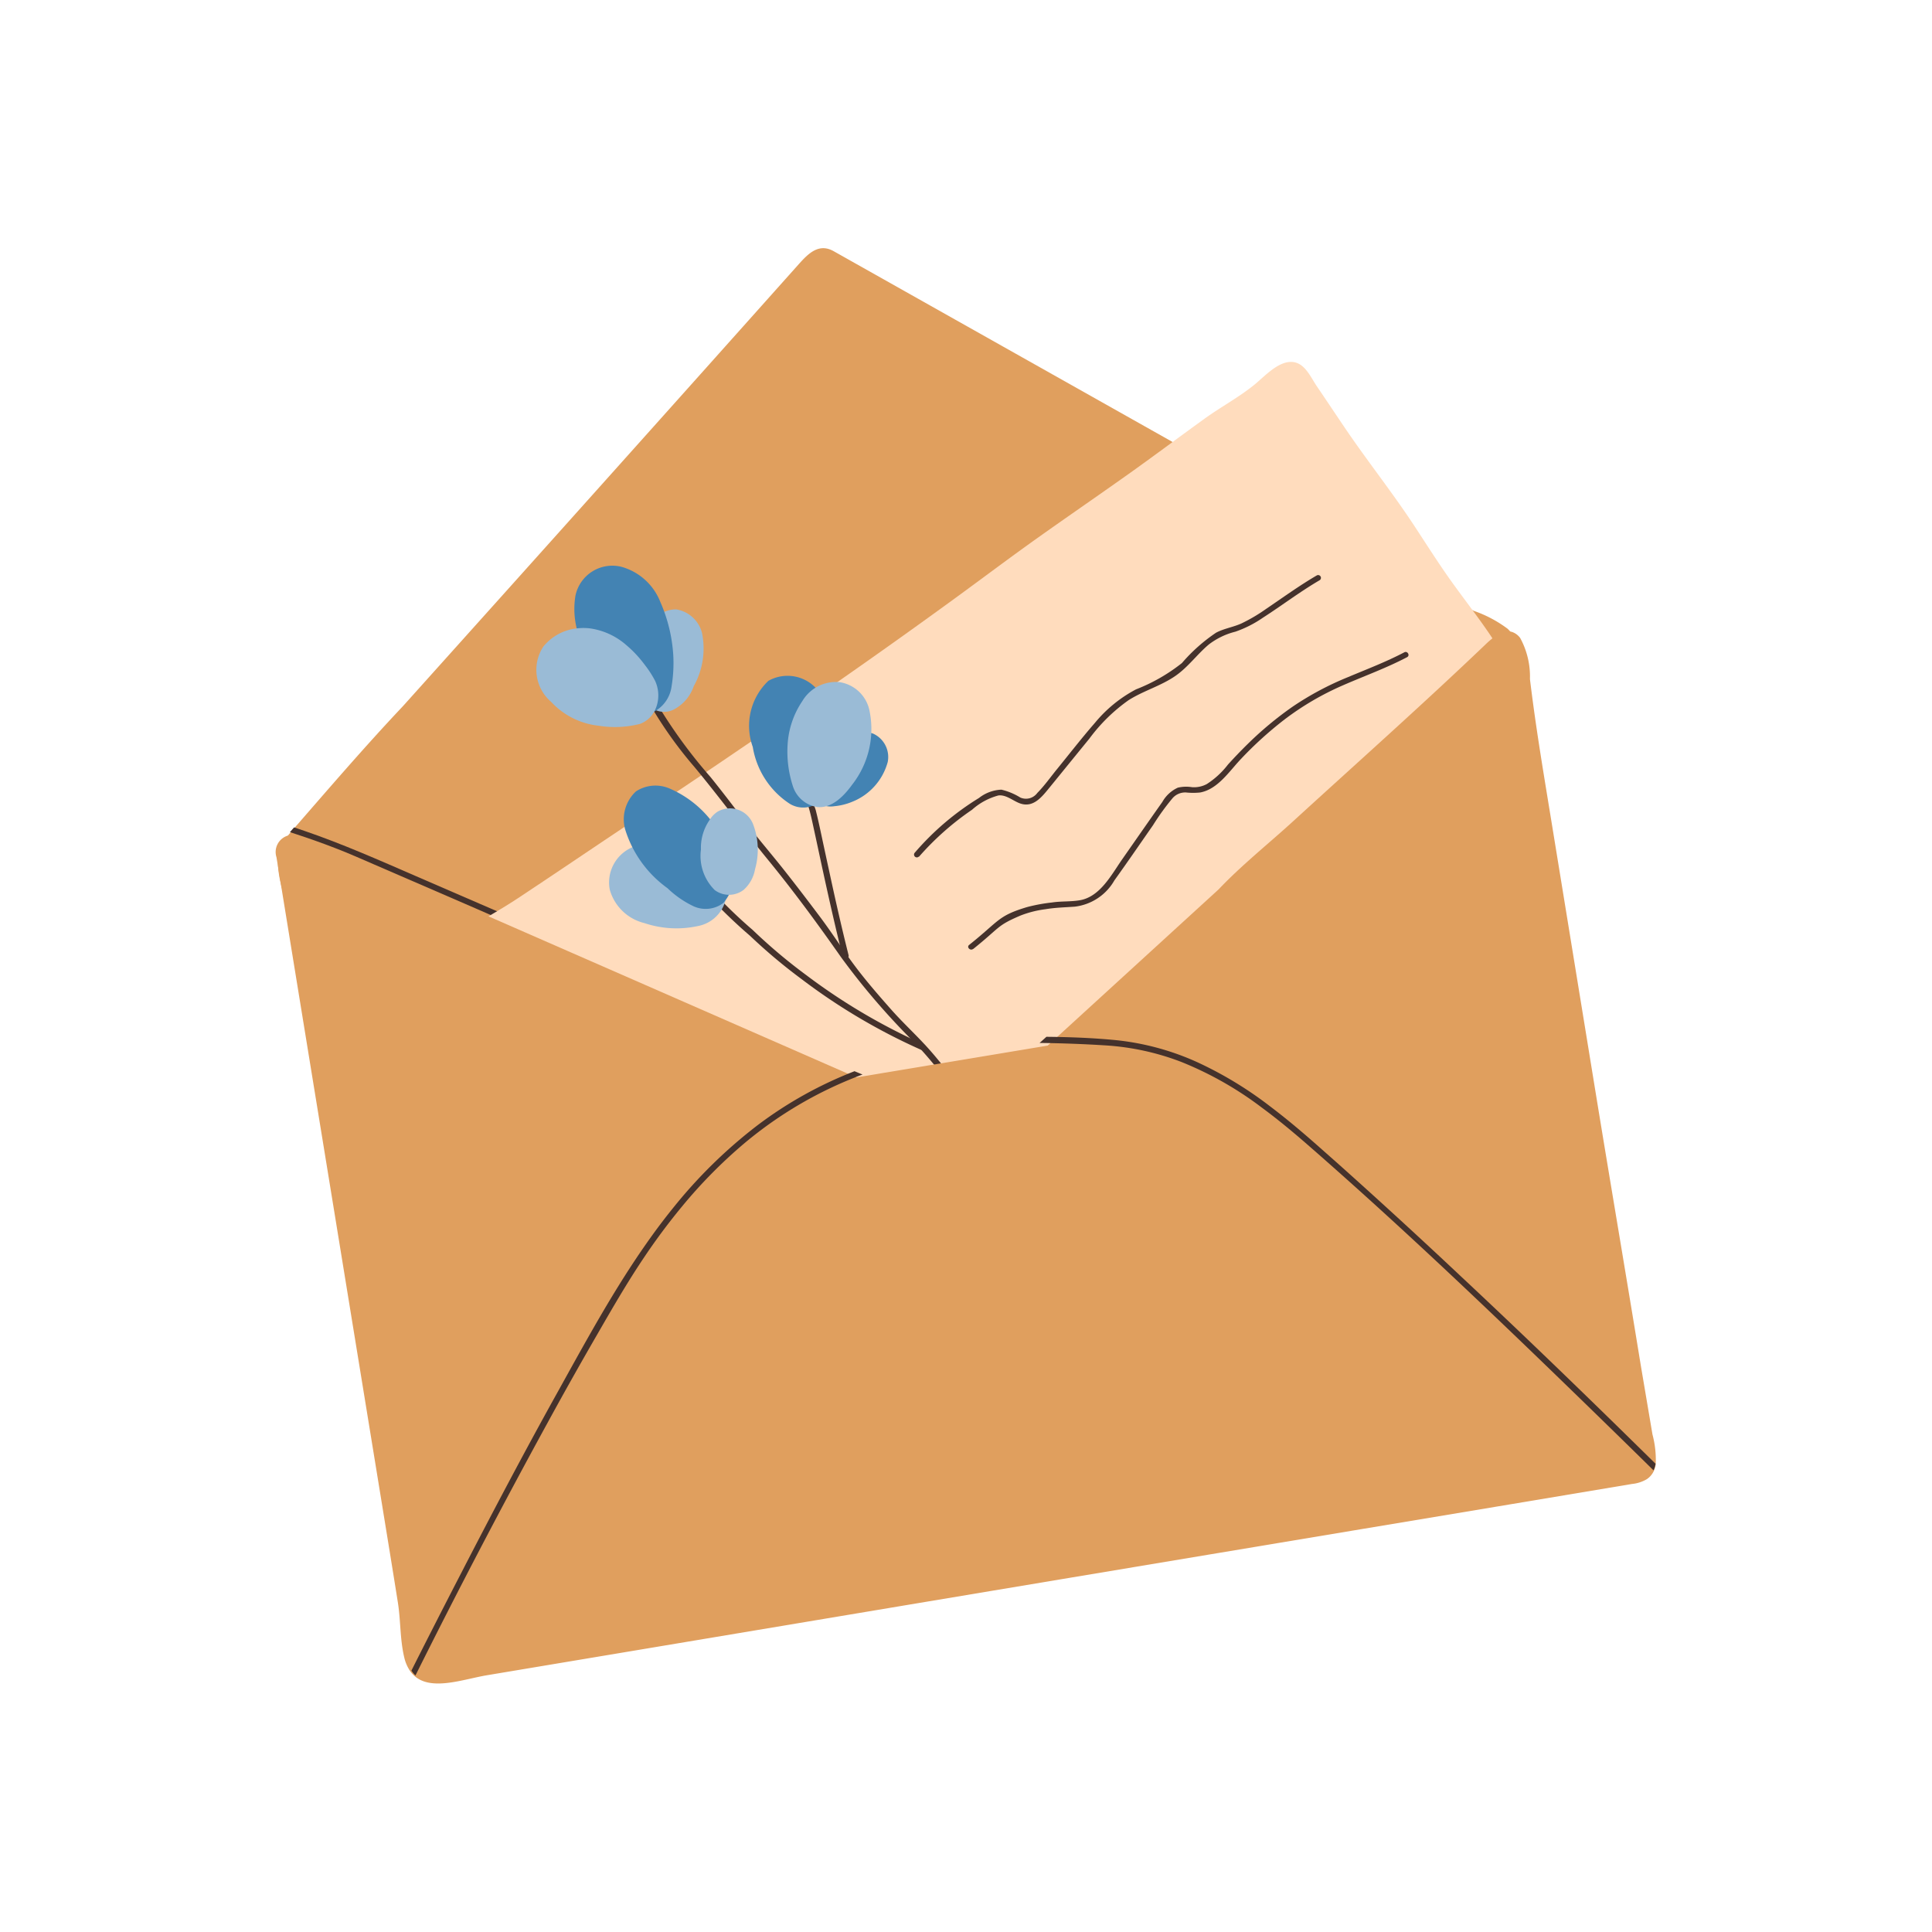 <?xml version="1.0" encoding="UTF-8" standalone="no"?><svg xmlns="http://www.w3.org/2000/svg" xmlns:xlink="http://www.w3.org/1999/xlink" width="70" height="70" viewBox="0 0 70 70">
  <defs>
    <clipPath id="clip-ico-mail">
      <rect width="70" height="70"/>
    </clipPath>
  </defs>
  <g id="ico-mail" clip-path="url(#clip-ico-mail)">
    <g id="Groupe_642" data-name="Groupe 642" transform="translate(-2400.983 -212.37)">
      <path id="Tracé_1204" data-name="Tracé 1204" d="M2459.042,249.8c-.7-4.341-1.362-8.69-2.066-13.03a3.731,3.731,0,0,0-.355-1.313,1.4,1.4,0,0,0-.137-.2,1.157,1.157,0,0,0-.106-.11,4.492,4.492,0,0,0-1.2-.638,4.286,4.286,0,0,1-.389-.189l-3.533-1.989-7.011-3.947-2.652-1.493-9.626-5.419c-.531-.3-.909.07-1.258.46q-7.159,8.02-14.343,16.016c-1.363,1.443-2.657,2.95-3.961,4.447l-.035.04-.114.132-.091.112a1.508,1.508,0,0,0-.265.478,1.851,1.851,0,0,0-.054.724,3.7,3.7,0,0,0,.07.428c.151.7.469,1.435.554,2.021.162,1.112.267,2.233.448,3.343q.488,3.007.977,6.014l.3,1.83a.671.671,0,0,0,.626.553.615.615,0,0,0,.254.011l7.936-1.327,2.928-.49.322-.054,21.4-3.578.3-.049,3.474-.581,6.953-1.162a.664.664,0,0,0,.531-.538A.64.64,0,0,0,2459.042,249.8Z" transform="translate(-0.777 0)" fill="#e09f5e"/>
      <path id="Tracé_1205" data-name="Tracé 1205" d="M2424.392,470.676l-.292-.127-.9-.392q-1.964-.851-3.927-1.7-.4-.175-.813-.333c-.464-.18-.934-.345-1.406-.5l-.21-.069.115-.132.036-.04.37.125c1.386.474,2.716,1.065,4.058,1.647l2.914,1.262.17.074C2424.632,470.542,2424.52,470.731,2424.392,470.676Z" transform="translate(-5.356 -225.035)" fill="#45322c"/>
      <path id="Tracé_1206" data-name="Tracé 1206" d="M2508.836,281.075a1.9,1.9,0,0,0-.05-.281,4.146,4.146,0,0,0-.591-1.19q-.048-.076-.1-.15c-.215-.323-.441-.638-.671-.949-.306-.417-.618-.828-.915-1.251-.42-.6-.812-1.218-1.214-1.83-.81-1.233-1.729-2.384-2.554-3.606-.331-.489-.657-.981-.99-1.469-.212-.311-.413-.8-.828-.869-.53-.086-1.053.51-1.423.811-.567.463-1.224.811-1.817,1.24q-.583.422-1.163.849c-.613.45-1.226.9-1.848,1.337-1,.708-2.015,1.406-3.016,2.117s-1.993,1.459-2.991,2.187q-2.153,1.569-4.34,3.091l-.623.433q-.408.284-.818.566-.816.563-1.635,1.121t-1.633,1.108l-.18.122-.894.6q-.9.608-1.807,1.213l-.494.331c-1.146.767-2.289,1.541-3.437,2.3-.269.178-.544.346-.821.511l-.229.136-.021.012c-.206.121-.411.244-.616.369-.569.35-1.13.762-1.68,1.1a.764.764,0,0,0-.365.5.712.712,0,0,0-.018.58,18.852,18.852,0,0,0,3.007,4.506c.593.745,1.2,1.475,1.816,2.2.523.616.978,1.283,1.465,1.928q.107.143.216.283c.374.48.762.949,1.159,1.41l.151.174q.344.4.693.786a.513.513,0,0,0,.186.2l.021.012a.666.666,0,0,0,.726.473,27.452,27.452,0,0,0,4.755-.59c1.615-.378,3.218-.779,4.857-1.037.828-.13,1.661-.241,2.481-.41.8-.164,1.582-.388,2.361-.621a19.959,19.959,0,0,1,2.33-.626c.772-.133,1.551-.224,2.321-.371a11.929,11.929,0,0,0,1.328-.327,12.076,12.076,0,0,0,1.258-.524c.355-.156.738-.246,1.084-.424.155-.079.305-.168.461-.246.033-.017.07-.031.106-.046a.547.547,0,0,0,.217.062.7.7,0,0,0,.435-.119.662.662,0,0,0,.152-.147.647.647,0,0,0,.124-.319,6.415,6.415,0,0,1,.589-1.585q.163-.382.331-.761c.148-.336.3-.671.446-1.007.526-1.2.988-2.419,1.443-3.645.533-1.437,1.129-2.847,1.686-4.273a29.365,29.365,0,0,0,1.445-4.277A5.484,5.484,0,0,0,2508.836,281.075Z" transform="translate(-53.06 -43.989)" fill="#ffdcbd"/>
      <g id="Groupe_643" data-name="Groupe 643" transform="translate(2420.406 232.868)">
        <g id="Groupe_642-2" data-name="Groupe 642" transform="translate(3.681 4.057)">
          <path id="Tracé_1207" data-name="Tracé 1207" d="M2566.628,404.062a14.95,14.95,0,0,0,2.038,3.059c.914,1.1,1.757,2.253,2.662,3.359.936,1.143,1.809,2.331,2.656,3.54a25.563,25.563,0,0,0,2.646,3.078c.553.57,1.033,1.2,1.529,1.818s1.086,1.156,1.587,1.773c.089.11.243-.046.155-.155-.439-.541-.959-1.008-1.4-1.544s-.869-1.121-1.342-1.65c-.44-.492-.929-.937-1.366-1.432-.464-.525-.935-1.067-1.352-1.63s-.8-1.161-1.224-1.726-.866-1.145-1.311-1.707-.929-1.123-1.371-1.7c-.425-.558-.848-1.117-1.29-1.663a18.238,18.238,0,0,1-2.425-3.528c-.061-.127-.25-.016-.189.111Z" transform="translate(-2566.616 -403.895)" fill="#45322c"/>
          <path id="Tracé_1208" data-name="Tracé 1208" d="M2593.71,491.307a17.873,17.873,0,0,0,1.73,1.7,19.747,19.747,0,0,0,1.859,1.563,21.888,21.888,0,0,0,4.334,2.566c.128.056.24-.133.11-.189a21.876,21.876,0,0,1-4.269-2.518,19.574,19.574,0,0,1-1.936-1.632,17.652,17.652,0,0,1-1.673-1.643c-.088-.11-.242.046-.155.155Z" transform="translate(-2591.37 -483.657)" fill="#45322c"/>
          <path id="Tracé_1209" data-name="Tracé 1209" d="M2636.885,449.793a3.638,3.638,0,0,0,.174.635c.079.256.134.521.191.783.114.52.224,1.042.337,1.562.227,1.042.461,2.083.721,3.117a.11.11,0,0,0,.211-.058c-.253-1.006-.482-2.019-.7-3.033q-.161-.739-.319-1.479c-.054-.251-.109-.5-.173-.752a6.254,6.254,0,0,1-.22-.775c-.017-.138-.236-.14-.219,0Z" transform="translate(-2630.876 -445.774)" fill="#45322c"/>
        </g>
        <path id="Tracé_1210" data-name="Tracé 1210" d="M2570.566,375.759a1.156,1.156,0,0,0-.933-.848,1.068,1.068,0,0,0-1.009.7,2.767,2.767,0,0,0-.206,1.039,7,7,0,0,0,0,1.309.58.58,0,0,0,.07.207.773.773,0,0,0,1.085.358,1.494,1.494,0,0,0,.693-.827A2.8,2.8,0,0,0,2570.566,375.759Z" transform="translate(-2564.555 -373.33)" fill="#9abbd6"/>
        <path id="Tracé_1211" data-name="Tracé 1211" d="M2558.606,475.14a2.783,2.783,0,0,0-1.3-1.021,2.646,2.646,0,0,0-1.972-.08,1.387,1.387,0,0,0-.826,1.535,1.727,1.727,0,0,0,1.254,1.215,3.651,3.651,0,0,0,1.948.106,1.279,1.279,0,0,0,1.014-1.492A1.3,1.3,0,0,0,2558.606,475.14Z" transform="translate(-2551.839 -463.842)" fill="#9abbd6"/>
        <path id="Tracé_1212" data-name="Tracé 1212" d="M2542.82,357.745a2.129,2.129,0,0,0-1.4-1.262,1.365,1.365,0,0,0-1.67,1.037,2.945,2.945,0,0,0,.062,1.261,6.162,6.162,0,0,0,.824,2.062c.362.552,1.006,1.26,1.755.973a1.212,1.212,0,0,0,.84-1,5.192,5.192,0,0,0,.062-1.133A5.654,5.654,0,0,0,2542.82,357.745Z" transform="translate(-2538.322 -356.443)" fill="#4383b3"/>
        <path id="Tracé_1213" data-name="Tracé 1213" d="M2616.915,404.038a1.414,1.414,0,0,0-2.094-1.037,2.248,2.248,0,0,0-.566,2.393,3.044,3.044,0,0,0,1.315,2.045.929.929,0,0,0,1.232-.19.817.817,0,0,0,.08-.127.747.747,0,0,0,.131-.2,3,3,0,0,0,.154-1.592A5.462,5.462,0,0,0,2616.915,404.038Z" transform="translate(-2606.404 -398.831)" fill="#4383b3"/>
        <path id="Tracé_1214" data-name="Tracé 1214" d="M2641.1,426.777a1.326,1.326,0,0,0-1.3.293,3.559,3.559,0,0,0-.648.737,2.346,2.346,0,0,0-.373.674.688.688,0,0,0,.046.551.907.907,0,0,0,.883.378,2.2,2.2,0,0,0,.637-.158,2.159,2.159,0,0,0,1.292-1.444A.929.929,0,0,0,2641.1,426.777Z" transform="translate(-2628.896 -420.698)" fill="#4383b3"/>
        <path id="Tracé_1215" data-name="Tracé 1215" d="M2564.145,450.994a3.84,3.84,0,0,0-1.575-1.237,1.293,1.293,0,0,0-1.2.111,1.377,1.377,0,0,0-.394,1.372,4.117,4.117,0,0,0,1.536,2.136,3.548,3.548,0,0,0,.93.648,1.059,1.059,0,0,0,1.089-.11,1.52,1.52,0,0,0,.343-1.333A3.231,3.231,0,0,0,2564.145,450.994Z" transform="translate(-2557.75 -441.693)" fill="#4383b3"/>
        <path id="Tracé_1216" data-name="Tracé 1216" d="M2595.312,459.732a.9.9,0,0,0-1.29-.486.928.928,0,0,0-.288.293,1.777,1.777,0,0,0-.322,1.085,1.741,1.741,0,0,0,.5,1.467.869.869,0,0,0,1.053-.012,1.305,1.305,0,0,0,.407-.742A2.575,2.575,0,0,0,2595.312,459.732Z" transform="translate(-2587.439 -450.34)" fill="#9abbd6"/>
        <path id="Tracé_1217" data-name="Tracé 1217" d="M2633.038,406.589a1.306,1.306,0,0,0-1.088-1,1.414,1.414,0,0,0-1.336.685,3.135,3.135,0,0,0-.535,1.574,4.026,4.026,0,0,0,.187,1.5,1.1,1.1,0,0,0,.886.767c.539.056.98-.415,1.266-.811A3.269,3.269,0,0,0,2633.038,406.589Z" transform="translate(-2620.965 -401.373)" fill="#9abbd6"/>
        <path id="Tracé_1218" data-name="Tracé 1218" d="M2527.879,384.809a3.638,3.638,0,0,0-.352-.551c-.035-.048-.071-.095-.108-.141a4.087,4.087,0,0,0-.578-.6,2.531,2.531,0,0,0-1.319-.611,2.028,2.028,0,0,0-.483,0,1.817,1.817,0,0,0-1.208.655,1.526,1.526,0,0,0,.279,2.006,2.746,2.746,0,0,0,1.719.865,3.664,3.664,0,0,0,1.5-.066.962.962,0,0,0,.514-.44c.007-.012.013-.023.019-.035s.012-.023.017-.035a1.142,1.142,0,0,0,.069-.186A1.261,1.261,0,0,0,2527.879,384.809Z" transform="translate(-2523.565 -380.636)" fill="#9abbd6"/>
      </g>
      <path id="Tracé_1219" data-name="Tracé 1219" d="M2460.855,412.8l-.417-2.465c-.54-3.316-1.105-6.628-1.646-9.945q-.417-2.557-.834-5.115l-.762-4.675c-.182-1.116-.374-2.263-.541-3.394q-.131-.885-.239-1.774a2.917,2.917,0,0,0-.353-1.487.61.61,0,0,0-.32-.228.777.777,0,0,0-.636.2,3.373,3.373,0,0,0-.314.273c-2.279,2.176-4.635,4.27-6.959,6.395-.89.814-1.864,1.587-2.694,2.463l-5.931,5.422-.244.222-.021.019-3.981.663-.25.041-2.7.45-.073-.032-.285-.125-7.308-3.2-5.731-2.508-2.234-.978c-1.1-.484-2.208-.939-3.311-1.426l-.031-.012c-.283-.125-.619-.212-.9-.338a2.592,2.592,0,0,0-.415-.135l-.079-.022a.688.688,0,0,0-.258.022.621.621,0,0,0-.388.776q.035.21.069.421c.023.142.046.284.07.427q.852,5.232,1.706,10.465.995,6.105,1.991,12.211c.19,1.165.381,2.331.566,3.5.1.649.073,1.314.225,1.957a1.468,1.468,0,0,0,.2.482.961.961,0,0,0,.145.175c.616.594,1.792.144,2.656,0l5.318-.889,10.635-1.779q10.53-1.759,21.06-3.514l4.472-.748a1.305,1.305,0,0,0,.538-.174.729.729,0,0,0,.252-.295.876.876,0,0,0,.07-.239A3.589,3.589,0,0,0,2460.855,412.8Z" transform="translate(0 -148.458)" fill="#e09f5e"/>
      <path id="Tracé_1220" data-name="Tracé 1220" d="M2484.738,571.723a14.572,14.572,0,0,0-4.27,2.482,17.809,17.809,0,0,0-2.271,2.3,22.837,22.837,0,0,0-1.382,1.856q-.185.275-.363.555c-.457.719-.885,1.458-1.312,2.2q-.93,1.606-1.819,3.235-2.477,4.524-4.781,9.145a.953.953,0,0,1-.147-.176q.874-1.735,1.766-3.461c1.14-2.212,2.3-4.414,3.509-6.589.844-1.519,1.682-3.061,2.631-4.523q.409-.631.848-1.239.349-.482.723-.945a17.7,17.7,0,0,1,3.078-3.013,14.564,14.564,0,0,1,3.5-1.947Z" transform="translate(-52.504 -320.421)" fill="#45322c"/>
      <path id="Tracé_1221" data-name="Tracé 1221" d="M2765.2,572.528a.869.869,0,0,1-.072.24q-1.332-1.31-2.673-2.612c-2.917-2.833-5.862-5.648-8.906-8.346q-.468-.416-.939-.826c-.538-.469-1.091-.929-1.669-1.355a12.575,12.575,0,0,0-2.922-1.659,9.245,9.245,0,0,0-2.759-.6q-1.187-.075-2.376-.088l.247-.223c.85.009,1.7.04,2.544.124a9.474,9.474,0,0,1,2.93.8,13.749,13.749,0,0,1,2.635,1.6c.647.489,1.265,1.017,1.868,1.553l.6.531q2.238,2,4.428,4.06C2760.523,567.958,2762.871,570.234,2765.2,572.528Z" transform="translate(-304.234 -307.124)" fill="#45322c"/>
      <path id="Tracé_1222" data-name="Tracé 1222" d="M2687.054,370.424a10.135,10.135,0,0,1,1.921-1.7,2.33,2.33,0,0,1,.955-.517c.276-.035.524.193.775.285.5.183.816-.255,1.1-.6q.712-.876,1.425-1.751a6.236,6.236,0,0,1,1.414-1.385c.544-.346,1.181-.518,1.71-.889.456-.319.779-.778,1.2-1.131a2.624,2.624,0,0,1,.961-.463,4.139,4.139,0,0,0,1-.508c.69-.443,1.338-.939,2.049-1.354a.1.1,0,0,0-.1-.176c-.636.371-1.225.8-1.832,1.21a6.085,6.085,0,0,1-.9.531c-.3.135-.626.18-.917.334a6.159,6.159,0,0,0-1.237,1.1,6.393,6.393,0,0,1-1.661.952,4.866,4.866,0,0,0-1.487,1.21c-.474.544-.918,1.116-1.373,1.675-.236.29-.458.605-.72.871a.508.508,0,0,1-.612.165,2.334,2.334,0,0,0-.686-.286,1.405,1.405,0,0,0-.812.3,9.87,9.87,0,0,0-2.325,1.98.1.1,0,0,0,.144.144Z" transform="translate(-252.772 -127.016)" fill="#45322c"/>
      <path id="Tracé_1223" data-name="Tracé 1223" d="M2710.55,403.818c1-.8.843-.843,1.721-1.217a3.806,3.806,0,0,1,.9-.228c.364-.061.71-.067,1.063-.093a1.91,1.91,0,0,0,1.436-.951c.474-.66.934-1.332,1.4-2a8.765,8.765,0,0,1,.7-.97.607.607,0,0,1,.5-.216,2.392,2.392,0,0,0,.509,0c.638-.119,1.047-.759,1.464-1.2a13.5,13.5,0,0,1,1.6-1.451,10.238,10.238,0,0,1,2.1-1.228c.778-.34,1.58-.627,2.333-1.024.116-.061.013-.237-.1-.176-.667.351-1.372.617-2.065.909a10.846,10.846,0,0,0-1.976,1.056,12.479,12.479,0,0,0-1.6,1.324c-.259.252-.509.513-.751.78a3.024,3.024,0,0,1-.767.706.979.979,0,0,1-.534.112,1.321,1.321,0,0,0-.515.018,1.234,1.234,0,0,0-.56.517c-.487.688-.967,1.38-1.45,2.071-.393.561-.8,1.364-1.542,1.491-.333.057-.675.029-1.009.081a6.157,6.157,0,0,0-.9.166c-1.064.32-.995.491-2.1,1.372-.1.082.043.226.145.144Z" transform="translate(-274.311 -157.06)" fill="#45322c"/>
    </g>
  </g>
</svg>
